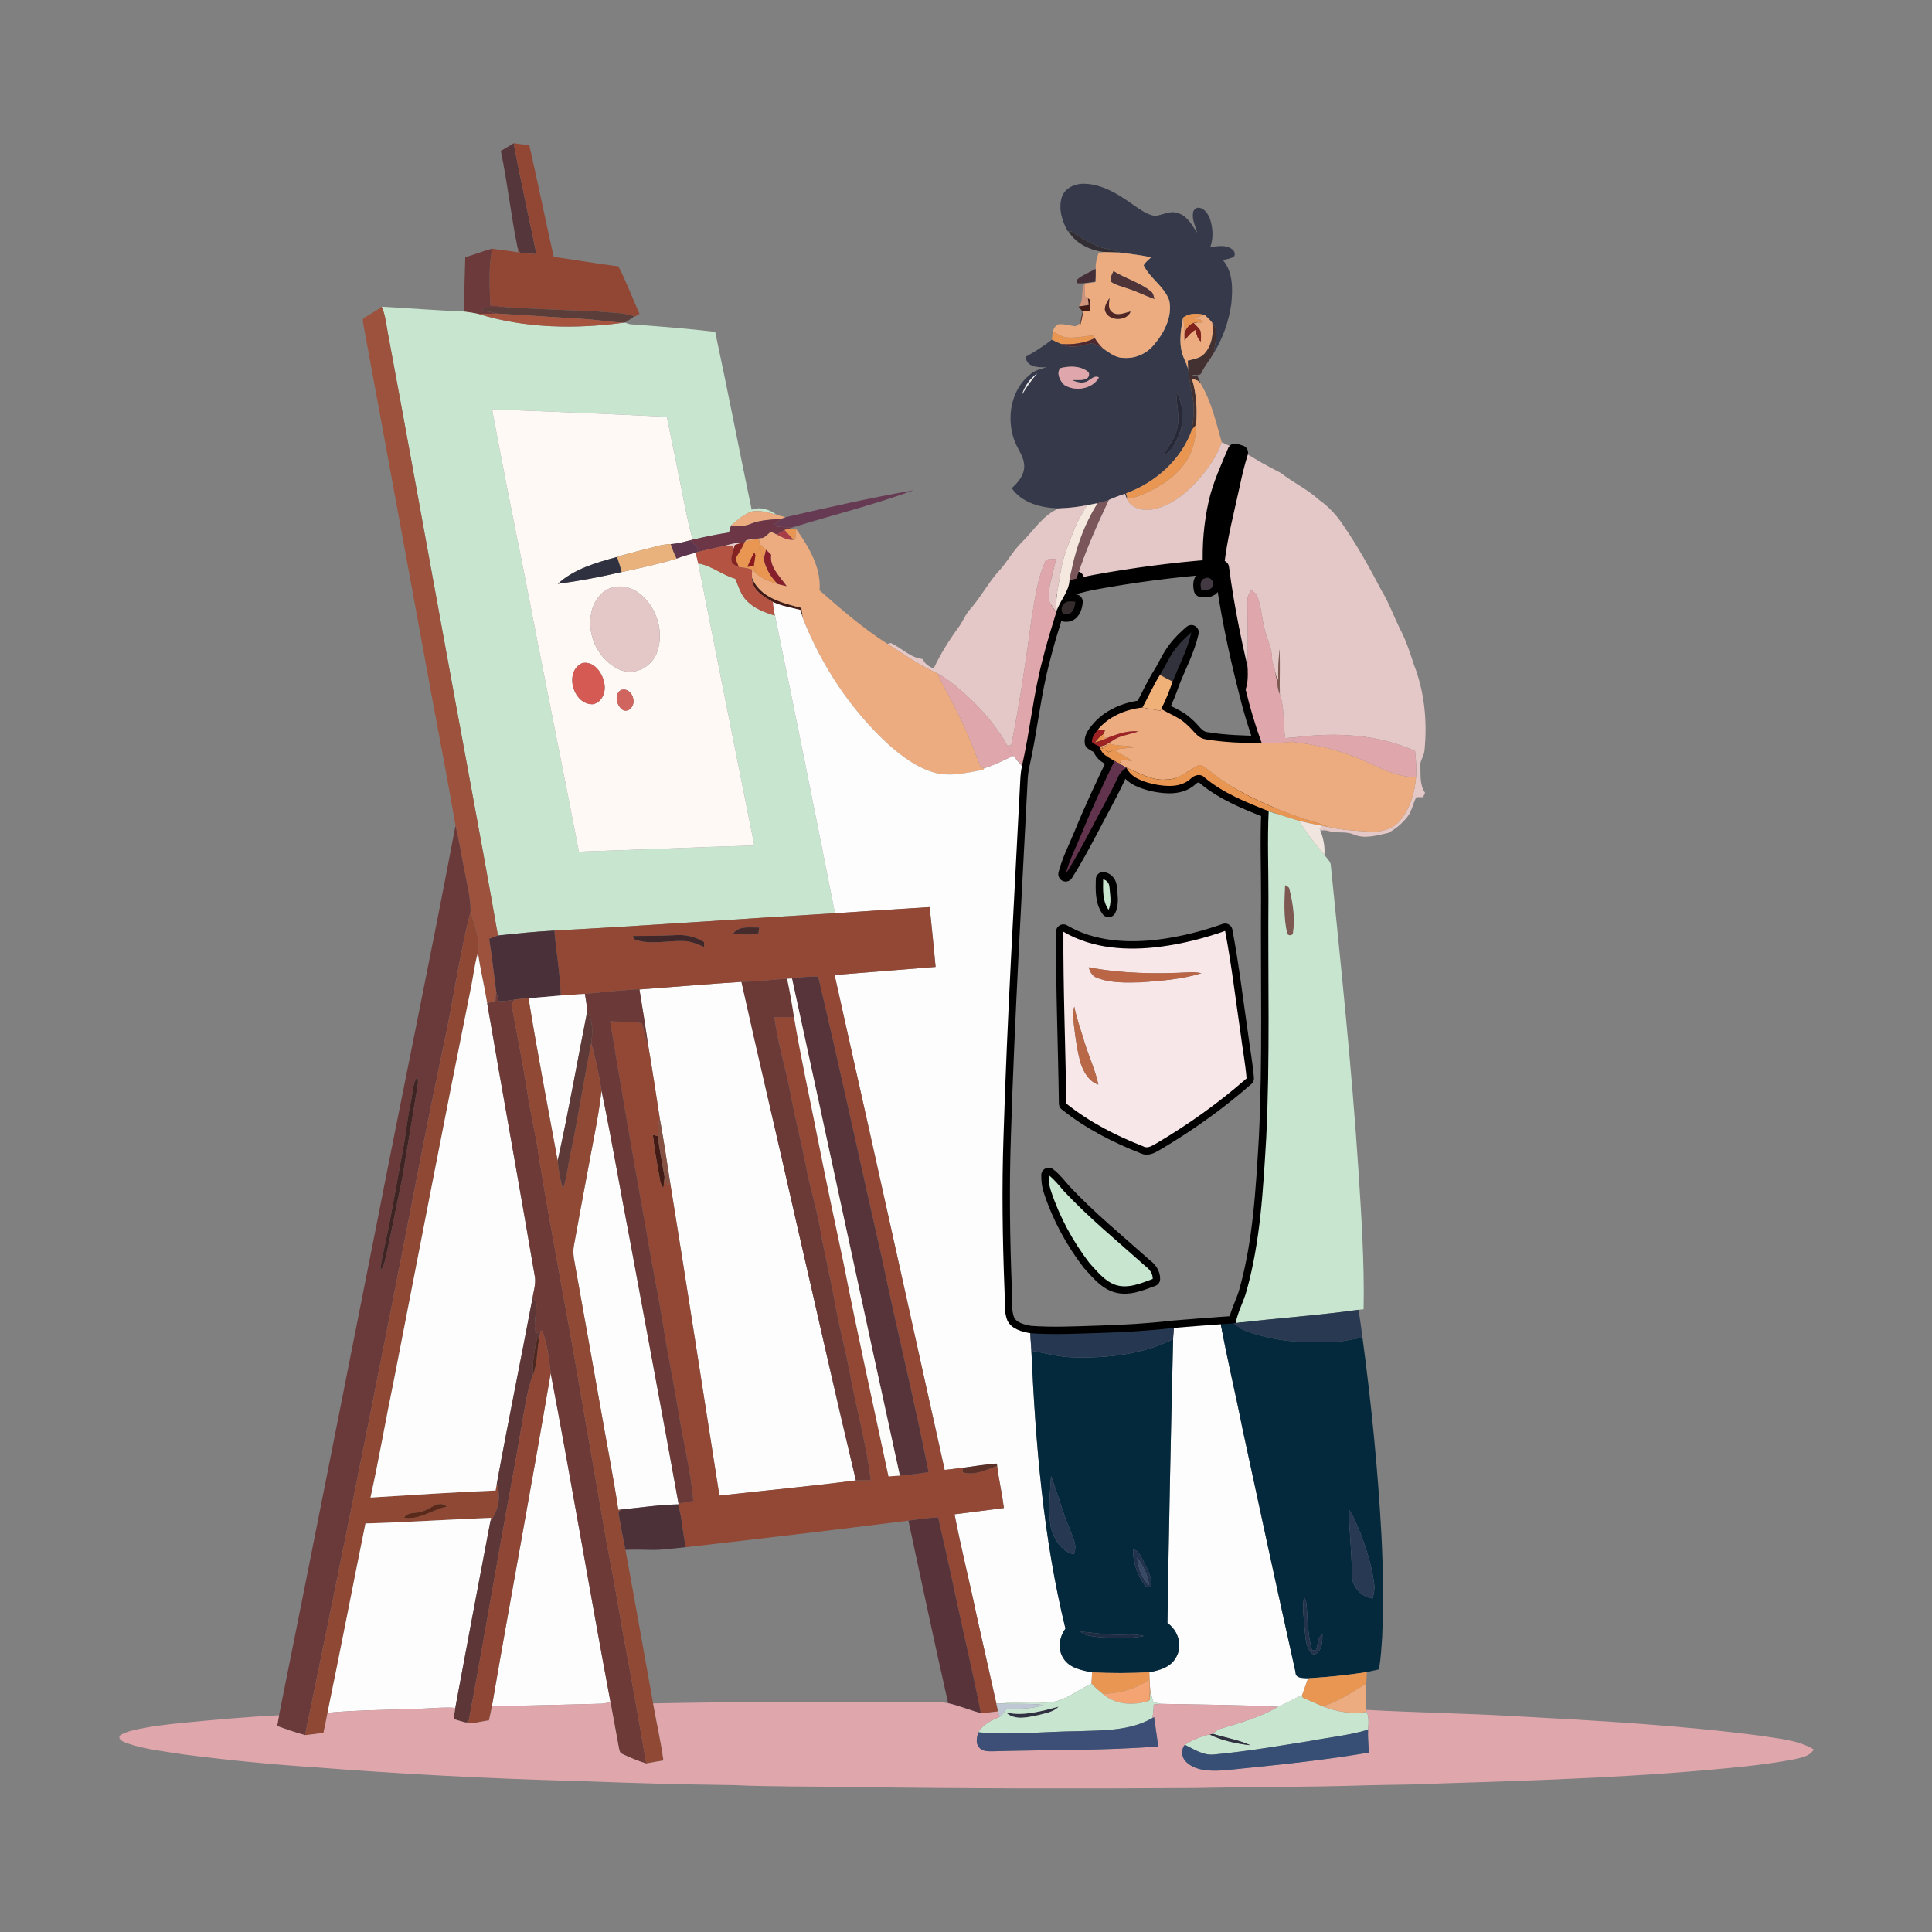 <?xml version="1.0" encoding="UTF-8"?> <svg xmlns="http://www.w3.org/2000/svg" id="Layer_1" viewBox="0 0 1000 1000"><rect x="0" y="0" width="1000" height="1000" fill="#808080" stroke="none"/><defs><style> .cls-1 { fill: #6b3a38; } .cls-2 { fill: #452b2c; } .cls-3 { fill: none; stroke: #000; stroke-linecap: round; stroke-linejoin: round; stroke-width: 7.64px; } .cls-4 { fill: #283951; } .cls-5 { fill: #5b291a; } .cls-6 { fill: #fdfdfe; } .cls-7 { fill: #6c3a3a; } .cls-8 { fill: #2f3140; } .cls-9 { fill: #b55342; } .cls-10 { fill: #9f2324; } .cls-11 { fill: #23334c; } .cls-12 { fill: #f4e8df; } .cls-13 { fill: #bec7d3; } .cls-14 { fill: #7e5951; } .cls-15 { fill: #852322; } .cls-16 { fill: #4e271f; } .cls-17 { fill: #8f4635; } .cls-18 { fill: #50292e; } .cls-19 { fill: #f0e6df; } .cls-20 { fill: #442f38; } .cls-21 { fill: #322e34; } .cls-22 { fill: #4e3339; } .cls-23 { fill: #6d3647; } .cls-24 { fill: #914734; } .cls-25 { fill: #fef9f5; } .cls-26 { fill: #6b3a37; } .cls-27 { fill: #fcfcfb; } .cls-28 { fill: #924834; } .cls-29 { fill: #8d191d; } .cls-30 { fill: #a73d47; } .cls-31 { fill: #3e2423; } .cls-32 { fill: #573439; } .cls-33 { fill: #e9b27c; } .cls-34 { fill: #5d354d; } .cls-35 { fill: #433030; } .cls-36 { fill: #c8e5d0; } .cls-37 { fill: #05293c; } .cls-38 { fill: #384f75; } .cls-39 { fill: #61334d; } .cls-40 { fill: #263851; } .cls-41 { fill: #8f4834; } .cls-42 { fill: #6d3a37; } .cls-43 { fill: #423942; } .cls-44 { fill: #353949; } .cls-45 { fill: #81221c; } .cls-46 { fill: #904935; } .cls-47 { fill: #421b16; } .cls-48 { fill: #d0937b; } .cls-49 { fill: #ea9653; } .cls-50 { fill: #ba6646; } .cls-51 { fill: #855143; } .cls-52 { fill: #1e2c44; } .cls-53 { fill: #273952; } .cls-54 { fill: #40282a; } .cls-55 { fill: #9c523c; } .cls-56 { fill: #352d2d; } .cls-57 { fill: #edac80; } .cls-58 { fill: #374965; } .cls-59 { fill: #4c3139; } .cls-60 { fill: #4f2624; } .cls-61 { fill: #5d3738; } .cls-62 { fill: #3d4f76; } .cls-63 { fill: #58343a; } .cls-64 { fill: #e4c8c7; } .cls-65 { fill: #32323c; } .cls-66 { fill: #55373b; } .cls-67 { fill: #6a393a; } .cls-68 { fill: #efb178; } .cls-69 { fill: #21324e; } .cls-70 { fill: #4a3039; } .cls-71 { fill: #d55a53; } .cls-72 { fill: #b86847; } .cls-73 { fill: #5b3029; } .cls-74 { fill: #861e2c; } .cls-75 { fill: #e8e7ea; } .cls-76 { fill: #272938; } .cls-77 { fill: #dfa6ac; } .cls-78 { fill: #f4a473; } .cls-79 { fill: #5d3a37; } .cls-80 { fill: #a7543f; } .cls-81 { fill: #d0645f; } .cls-82 { fill: #5b3d39; } .cls-83 { fill: #663a53; } .cls-84 { fill: #283954; } .cls-85 { fill: #f7e7e8; } .cls-86 { fill: #7a565a; } .cls-87 { fill: #fdfdfd; } </style></defs><path class="cls-66" d="M259.22,78.11c2.25-1.29,4.48-2.6,6.67-3.98,3.54,19.2,7.91,38.23,11.75,57.37-2.83-.1-5.66-.32-8.47-.63-.44-.87-.87-1.75-1.28-2.63-3.42-16.59-5.2-33.52-8.67-50.13Z"></path><path class="cls-24" d="M265.89,74.13c2.69.32,5.38.73,8.08,1.06,4.38,19.22,8.32,38.55,12.64,57.79,11.17,1.45,22.23,3.6,33.42,4.84,4.2,7.93,7.23,16.4,10.95,24.55-.74.48-1.48.95-2.21,1.43l-.4-.13c-6.34-2.08-13.12-1.75-19.68-2.54-15.21-.62-30.43-1.09-45.62-2.07-3.1-.28-6.19-.64-9.28-.92-.34-9.8-.95-19.75.93-29.44,4.48.82,9.06,1.04,13.53,1.93-.09-.59-.27-1.79-.36-2.39.41.88.84,1.76,1.28,2.63,2.81.31,5.64.53,8.47.63-3.84-19.14-8.21-38.17-11.75-57.37Z"></path><path class="cls-44" d="M549.57,102.12c1.59-5,7.21-7.29,12.11-6.99,8.99.35,16.93,5.27,24.07,10.31,3.74,2.54,7.5,5.54,12.05,6.35,3.97-.47,7.9-3.02,11.94-1.45,4.89,1.38,7.21,6.28,9.91,10.12-.87-3.33-2.65-6.58-2.18-10.12.06-1.33,1.08-2.35,2.26-2.82,3.21-.26,5.38,2.82,6.44,5.46,1.64,4.76,2,10.1.28,14.89,3.79-.4,8.21-1.41,11.43,1.26,1.19.8,1.82,2.97.5,3.93-1.7.85-3.61,1.12-5.44,1.53,5.36,6.23,5.16,15.15,4.37,22.85-1.31,8.85-4.28,17.59-9.03,25.19.4-5.07,3.21-11.19-.78-15.5-1.18-1.55-2.58-2.91-4.05-4.17-3.7-.86-7.93-.99-11.08,1.44-1.36,7.05-2.53,14.87.7,21.59.78,1.76,1.5,3.55,2,5.41.33,5.05,1.49,9.98,2.36,14.96.96,5.33.19,10.75-.49,16.08-5.48,15.43-18.86,27.39-34.11,32.89.19.68.56,2.05.75,2.74h-.36c-.23-.63-.7-1.87-.94-2.49-2.87.9-5.67,1.98-8.4,3.22-1.87.75-3.82,1.27-5.79,1.65-1.85.35-3.68.71-5.51,1.05-4.78.95-9.64,1.48-14.5,1.63-8.99-.21-19.01-2.64-24.41-10.46,3.3-2.92,6.51-6.71,6.46-11.37-.01-5.22-3.85-9.23-5.33-14.02-3.92-11.47-1.41-25.75,8.43-33.48,2.34-2.16,5.51-2.77,8.44-3.71-4.14.16-10.39.03-10.79-5.4,4.75-2.61,9.31-5.52,13.58-8.86,1.6.75,3.2,1.54,4.86,2.21,5.12,2.82,10.94.71,16.2-.47,1.84.94,3.68,1.86,5.49,2.85,3.25,2.14,6.52,4.94,10.65,4.8,5.86.48,11.66-2.06,15.43-6.54,5.41-6.23,9.8-14.58,8.14-23.05-2.5-7.37-9.99-11.46-13.29-18.34.98-1.61,2.48-2.8,3.85-4.07-5.38-1.25-10.87-1.73-16.32-2.51-2.86-1.32-5.98-1.74-9-2.47-5.71-1.83-10.78-5.12-15.75-8.38-.41-.02-1.25-.06-1.67-.08l-.35-.02c-2.96-5.26-4.97-11.66-3.13-17.64ZM548.89,190.54c-2.34,2.45-.2,6.71,1.95,8.68,5.62,3.62,14.6,2.24,17.98-3.86-2.11-1.15-3.75.63-5.45,1.63-2.48,1.77-5.85,1-8.41-.22,2.45-.28,5.16.39,7.42-.83,1.45-.67,1.89-3.01.34-3.83-3.91-2.83-9.34-2.7-13.83-1.57ZM528.95,204.29c2.33-3.87,4.9-7.57,7.88-10.98-3.79,2.65-6.5,6.59-7.88,10.98ZM608.83,203c.06,6.78,2.29,13.68.02,20.35-1.14,4.62-4.82,7.94-6.48,12.31,5.11-2.56,7.19-8.6,8.99-13.67.97-6.26,1.07-13.52-2.53-18.99Z"></path><path class="cls-21" d="M553.05,119.78c.42.02,1.26.06,1.67.08,4.97,3.26,10.04,6.55,15.75,8.38,3.02.73,6.14,1.15,9,2.47-2.52-.11-5.02-.17-7.53-.22-7.35-.78-14.96-4.17-18.89-10.71Z"></path><path class="cls-7" d="M240.82,133.15c4.68-1.35,9.18-3.23,13.9-4.45-1.88,9.69-1.27,19.64-.93,29.44,3.09.28,6.18.64,9.28.92-4.38.4-8.76.58-13.15.44.01.3.03.89.03,1.19,2.47.4,4.92.95,7.33,1.62-3.25.06-6.51.25-9.76.14-2.5-.54-5.03-.93-7.56-1.22.36-9.36.58-18.72.86-28.08Z"></path><path class="cls-57" d="M571.93,130.49c2.51.05,5.01.11,7.53.22,5.45.78,10.94,1.26,16.32,2.51-1.37,1.27-2.87,2.46-3.85,4.07,3.3,6.88,10.79,10.97,13.29,18.34,1.66,8.47-2.73,16.82-8.14,23.05-3.77,4.48-9.57,7.02-15.43,6.54-4.13.14-7.4-2.66-10.65-4.8-1.7-1.58-3.17-3.38-4.35-5.37-.23-.36-.69-1.08-.92-1.43-4.34.34-8.65,1.41-13.03,1.09-2.9-.15-5.35-1.83-7.78-3.21.58-1.71,1.7-3.74,3.77-3.72,2.68-.02,5.28.74,7.93,1.12.66-.42,1.98-1.25,2.64-1.67l-.07,1.04c.61-2.34,1.03-4.73,1.48-7.11,1.22-.1,2.44-.21,3.67-.32,0-1.89,0-3.78-.11-5.67-.28-.19-.85-.57-1.14-.76-.43-.28-1.29-.85-1.72-1.14.1-2.21.2-4.43.26-6.64,1.82-.02,3.65-.25,5.45-.63,0-.73,0-2.17.02-2.9.03-1.3.03-2.61.03-3.91-.21-2.91.68-5.7,1.51-8.45,1.09-.12,2.18-.2,3.29-.25ZM575.17,145.91c2.81,1.85,6.18,2.52,9.31,3.68,4.45,1.42,8.61,3.63,13.03,5.16-.39-1.56-.66-3.34-2.18-4.21-5.73-4.46-12.89-6.38-19-10.2-.67,1.72-2.14,3.69-1.16,5.57ZM571.88,160.33c1.13,5.97,11.32,6.33,13.3.93-3.1.63-6.7,2.58-9.57.31-2.38-1.67-1.49-4.9-1.36-7.33-1.04,1.91-2.49,3.8-2.37,6.09Z"></path><path class="cls-20" d="M559.68,143.11c2.4-1.47,4.97-2.6,7.45-3.92,0,1.3,0,2.61-.03,3.91-.05.67-.16,2.02-.21,2.69-3.15.35-6.31,1.21-9.49.77-.89-1.7,1.19-2.67,2.28-3.45Z"></path><path class="cls-22" d="M575.17,145.91c-.98-1.88.49-3.85,1.16-5.57,6.11,3.82,13.27,5.74,19,10.2,1.52.87,1.79,2.65,2.18,4.21-4.42-1.53-8.58-3.74-13.03-5.16-3.13-1.16-6.5-1.83-9.31-3.68Z"></path><path class="cls-48" d="M558.23,158.64c3.34-3.31.6-8.68,3.41-12.01-.06,2.21-.16,4.43-.26,6.64.43.29,1.29.86,1.72,1.14.12.86.36,2.57.48,3.43-1.78.34-3.56.61-5.35.8Z"></path><g><path class="cls-47" d="M563.09,154.41c.29.19.86.57,1.14.76.11,1.89.11,3.78.11,5.67-1.23.11-2.45.22-3.67.32-.45,2.38-.87,4.77-1.48,7.11l.07-1.04c.13-2,.71-3.93,1.13-5.88-.75-.89-1.47-1.79-2.17-2.71,1.79-.19,3.57-.46,5.35-.8-.12-.86-.36-2.57-.48-3.43Z"></path><path class="cls-47" d="M389.22,299.02c4.1,10.35,15.93,13.15,25.61,15.62.22,1.87.45,3.75.81,5.61-.49-1.51-.92-3.03-1.36-4.54-4.76-1.24-9.72-1.96-14.19-4.12-4.79-2.78-11-6.21-10.87-12.57Z"></path><path class="cls-47" d="M337.91,587.39c.85.21,1.7.43,2.55.66.92,7.08,2.33,14.08,3.52,21.12-.1,1.95-.34,3.88-.61,5.82-1.01-1.38-1.63-2.99-1.86-4.67-1.32-7.63-2.81-15.23-3.6-22.93Z"></path></g><path class="cls-60" d="M571.88,160.33c-.12-2.29,1.33-4.18,2.37-6.09-.13,2.43-1.02,5.66,1.36,7.33,2.87,2.27,6.47.32,9.57-.31-1.98,5.4-12.17,5.04-13.3-.93Z"></path><path class="cls-36" d="M197.56,158.74c14.13.8,28.25,1.91,42.4,2.49,2.53.29,5.06.68,7.56,1.22,24.46,7.6,50.6,7.95,75.81,4.5l.36-.03c2.07,1.3,4.59.94,6.92,1.21,13.21,1.06,26.42,2.04,39.57,3.66,6.54,30.61,12.48,61.35,18.87,92,4.43-1.7,9.29-.06,12.93,2.65-4.24-1.07-8.68-2.63-13.07-1.65-3.96,1.57-7.33,4.34-10.48,7.15-.41,1.21-.75,2.45-1.1,3.68-6.31.94-12.55,2.24-18.75,3.7-2.43-8.17-3.84-16.59-5.59-24.92-2.5-12.91-5.21-25.78-7.82-38.66-30.16-1.48-60.32-2.74-90.48-3.86,5.36,28.83,11.12,57.6,16.92,86.35,9.11,47.58,18.86,95.03,28.02,142.6,30.28-.93,60.55-2.35,90.84-3.17-9.7-48.68-19.42-97.36-29.06-146.05,6.94,1.14,12.45,6.08,19.19,7.93,1.69,4.04,2.9,8.53,6.16,11.66,3.91,3.89,9.2,5.87,14.38,7.43,10.59,51.3,20.9,102.66,31.03,154.06-48.42,2.88-96.79,6.44-145.23,8.97-9.76.53-19.49,1.51-29.21,2.55-9.45-53.94-19.7-107.73-29.45-161.61-9.19-50.08-18.19-100.19-27.53-150.23-.89-4.58-1.24-9.33-3.19-13.63Z"></path><path class="cls-55" d="M188.68,164.37c3.01-1.8,6.1-3.48,8.88-5.63,1.95,4.3,2.3,9.05,3.19,13.63,9.34,50.04,18.34,100.15,27.53,150.23,9.75,53.88,20,107.67,29.45,161.61-1.54.5-3.04,1.12-4.52,1.76,1.42,8.99,2.43,18.04,3.61,27.07-.09,1.68-.22,3.37-.34,5.06-1.44.41-2.88.81-4.31,1.23-1.4-8.75-3.55-17.37-4.78-26.15,1.48-7.3-2.02-14.44-3.82-21.38.02-7.52-2.02-14.8-3.33-22.14-1.52-7.44-2.64-14.95-4.47-22.32-3.7-21.71-7.89-43.34-11.91-64.99-11.94-64.69-23.72-129.4-35.73-194.08-.03-1.27-.97-3.17.55-3.9Z"></path><path class="cls-82" d="M249.91,159.5c4.39.14,8.77-.04,13.15-.44,15.19.98,30.41,1.45,45.62,2.07,6.56.79,13.34.46,19.68,2.54-1.54,1.11-3.09,2.22-4.68,3.25l-.36.03c-6.26,0-12.43-1.19-18.66-1.68-15.79-.97-31.59-2.02-47.39-2.96-2.41-.67-4.86-1.22-7.33-1.62,0-.3-.02-.89-.03-1.19Z"></path><path class="cls-80" d="M247.52,162.45c3.25.11,6.51-.08,9.76-.14,15.8.94,31.6,1.99,47.39,2.96,6.23.49,12.4,1.67,18.66,1.68-25.21,3.45-51.35,3.1-75.81-4.5Z"></path><path class="cls-49" d="M612.36,164.4c3.15-2.43,7.38-2.3,11.08-1.44-1.91.69-3.82,1.36-5.74,2.02,1.29.15,2.59.31,3.89.46.28.39.85,1.16,1.13,1.55-.7,0-2.1-.02-2.8-.03-3.36-.41-5.84,2.57-6.82,5.45-.03-2.69-.37-5.36-.74-8.01Z"></path><path class="cls-57" d="M623.44,162.96c1.47,1.26,2.87,2.62,4.05,4.17.7,5.53-.16,11.69-4.05,15.94-2.15,2.51-5.67,2.78-8.64,3.67.07,1.55.14,3.11.26,4.66-.5-1.86-1.22-3.65-2-5.41-3.23-6.72-2.06-14.54-.7-21.59.37,2.65.71,5.32.74,8.01,0,.95.01,2.86.01,3.82,1.63-2.05,3.26-4.16,5.59-5.47.66,2.13,1,4.56,2.89,6.04,0-1.83.18-3.7-.23-5.49-.79-1.64-2.32-2.76-3.5-4.09l2.06-.26c.7.01,2.1.02,2.8.03-.28-.39-.85-1.16-1.13-1.55-1.3-.15-2.6-.31-3.89-.46,1.92-.66,3.83-1.33,5.74-2.02Z"></path><path class="cls-45" d="M613.1,172.41c.98-2.88,3.46-5.86,6.82-5.45l-2.06.26c1.18,1.33,2.71,2.45,3.5,4.09.41,1.79.23,3.66.23,5.49-1.89-1.48-2.23-3.91-2.89-6.04-2.33,1.31-3.96,3.42-5.59,5.47,0-.96-.01-2.87-.01-3.82Z"></path><path class="cls-35" d="M627.5,167.13c3.99,4.31,1.18,10.43.78,15.5-1.91,3.45-4.58,6.45-6.26,10.05-.85,2.25-3.52,1.21-5.3,1.39,1.08.27,2.14.54,3.23.82.55,1.4,1.15,2.79,1.81,4.16-.92-1.87-2.7-2.71-4.74-2.75,2.3,7.64,2.72,15.64,2.11,23.56-.76.84-1.49,1.7-2.19,2.58.68-5.33,1.45-10.75.49-16.08-.87-4.98-2.03-9.91-2.36-14.96-.12-1.55-.19-3.11-.26-4.66,2.97-.89,6.49-1.16,8.64-3.67,3.89-4.25,4.75-10.41,4.05-15.94Z"></path><path class="cls-49" d="M544.92,171.5c2.43,1.38,4.88,3.06,7.78,3.21,4.38.32,8.69-.75,13.03-1.09.23.35.69,1.07.92,1.43-5.39,2.63-11.39,3.47-17.34,2.99-1.66-.67-3.26-1.46-4.86-2.21.18-1.44.34-2.88.47-4.33Z"></path><path class="cls-18" d="M549.32,178.04c5.95.48,11.95-.36,17.34-2.99,1.18,1.99,2.65,3.79,4.35,5.37-1.81-.99-3.65-1.91-5.49-2.85-5.26,1.18-11.08,3.29-16.2.47Z"></path><path class="cls-77" d="M548.89,190.54c4.49-1.13,9.92-1.26,13.83,1.57,1.55.82,1.11,3.16-.34,3.83-2.26,1.22-4.97.55-7.42.83,2.56,1.22,5.93,1.99,8.41.22,1.7-1,3.34-2.78,5.45-1.63-3.38,6.1-12.36,7.48-17.98,3.86-2.15-1.97-4.29-6.23-1.95-8.68Z"></path><g><path class="cls-75" d="M528.95,204.29c1.38-4.39,4.09-8.33,7.88-10.98-2.98,3.41-5.55,7.11-7.88,10.98Z"></path><path class="cls-36" d="M661.44,883.43c4.3-1.78,8.28-4.2,12.55-6.04.07.31.2.93.27,1.24,3.43,1.59,6.93,3.08,10.42,4.55,7.19,2.84,15.1,4.18,22.79,2.88,1.15,2.95.94,6.12.63,9.21-9.63,2.94-19.71,3.9-29.58,5.78-16.55,2.63-33.09,5.48-49.78,7.04-5.69.74-10.62-2.57-15.46-5,3.93-2.49,8.25-4.37,12.81-5.33,6.53,3.28,13.94,4.75,21.16,5.59-6.2-2.85-13.02-3.89-19.49-5.96,1.11-.91,2.15-2.01,3.55-2.48,10.26-3.13,20.83-5.95,30.13-11.48Z"></path></g><path class="cls-57" d="M617.01,196.3c2.04.04,3.82.88,4.74,2.75,5.38,9.19,7.72,19.68,10.59,29.83-2.51,7.62-7.45,14.29-12.73,20.25-6.65,7.11-14.94,13.76-24.95,14.8-4.37.29-9.74-1.46-11.45-5.87h.36c3.7-.16,7.1-1.89,10.46-3.32,8.19-3.9,16.16-9.33,20.77-17.37,3.19-5.24,4.19-11.46,4.32-17.51.61-7.92.19-15.92-2.11-23.56Z"></path><path class="cls-76" d="M608.83,203c3.6,5.47,3.5,12.73,2.53,18.99-1.8,5.07-3.88,11.11-8.99,13.67,1.66-4.37,5.34-7.69,6.48-12.31,2.27-6.67.04-13.57-.02-20.35Z"></path><path class="cls-25" d="M254.68,211.88c30.16,1.12,60.32,2.38,90.48,3.86,2.61,12.88,5.32,25.75,7.82,38.66,1.75,8.33,3.16,16.75,5.59,24.92l-1.31.33c-3.33.87-6.69,1.78-10.15,1.97-2.46.13-4.91.44-7.28,1.13-6.81,1.91-13.75,3.34-20.48,5.54-10.83,2.96-22.15,6.15-30.65,13.91,11.12-1.5,22.15-3.59,33.08-6.12,9.51-2.07,19.08-4.06,28.38-6.94,3.23-1.28,6.58-2.17,9.92-3.11.43,1.86.91,3.71,1.32,5.58,9.64,48.69,19.36,97.37,29.06,146.05-30.29.82-60.56,2.24-90.84,3.17-9.16-47.57-18.91-95.02-28.02-142.6-5.8-28.75-11.56-57.52-16.92-86.35ZM318.99,303.72c-7.28.67-12.14,7.62-13.1,14.4-2.05,11.66,4.6,24.55,15.77,28.87,7.66,2.74,16.38-2.45,18.63-10.03,3.28-9.9-.13-21.46-7.74-28.45-3.6-3.36-8.58-5.58-13.56-4.79ZM301.31,343.23c-9.51,4.38-4.69,21.6,5.52,21.28,5.03-.92,7.07-6.82,5.84-11.32-.97-5.18-5.47-11.25-11.36-9.96ZM320.9,357.46c-3.19,2.63-1.54,8.26,1.74,10.19,3.63,1.2,6.18-3.29,5.01-6.36-.48-2.94-3.91-5.61-6.75-3.83Z"></path><path class="cls-49" d="M616.93,222.44c.7-.88,1.43-1.74,2.19-2.58-.13,6.05-1.13,12.27-4.32,17.51-4.61,8.04-12.58,13.47-20.77,17.37-3.36,1.43-6.76,3.16-10.46,3.33-.19-.69-.56-2.06-.75-2.74,15.25-5.5,28.63-17.46,34.11-32.89Z"></path><path class="cls-64" d="M632.34,228.88c5.51,2.77,11.37,4.82,16.57,8.2,4.58,2.84,9.39,5.25,14.13,7.79,6.23,4.9,13.55,8.24,19.43,13.63,5.28,3.7,9.7,8.47,13.15,13.9,7.2,10.45,13.33,21.58,19.22,32.8,3.9,6.43,6.48,13.52,9.76,20.26,3.17,5.93,5.21,12.36,7.31,18.73,5.48,14.09,6.92,29.49,5.39,44.48-.29,2.37-1.74,4.39-2.16,6.72.35,5.08-.58,10.48,2.47,14.97-.35.76-.7,1.51-1.04,2.28-1.18-.04-2.35-.09-3.51.02-1.75,3.34-2.28,7.3-4.72,10.29-2.64,3.35-6.03,6.17-9.79,8.17-5.85,1.28-12.29,3.31-18.07.74-4.05-1.73-8.55-.37-12.66-1.69-1.44-.5-2.95-.5-4.42-.25-.09-.31-.28-.94-.37-1.25.44-.28,1.33-.85,1.77-1.13.63.1,1.89.28,2.51.38,6.99,1.8,14.24,2.02,21.4,2.53,5.68.36,11.89-.96,15.72-5.5,5.43-6.25,7.85-14.64,8.53-22.76.3-4.49-.06-8.99-.53-13.45-19.19-8.76-40.99-9.78-61.65-7.15-1.86.2-3.71.32-5.55.43-1.19-7.55-.25-15.49-2.8-22.77-.2-7.76.26-15.53-.22-23.29-.33,5.37-.85,10.75-.54,16.13-.43-.76-.83-1.54-1.2-2.32l-.44-2.17c-.47-2.51-1.74-4.82-1.66-7.43-.11-4.58-2.31-8.69-3.43-13.05-1.71-5.9-1.91-12.17-3.98-17.97-.45-1.75-2.09-2.69-3.34-3.8-1.13,1.79-2.1,3.74-1.97,5.93-.07,10.01.39,20.02.13,30.04-.21,5.19.73,10.56-1.05,15.58-5.3-20.76-9.64-41.81-12.41-63.06-.64-.17-1.93-.5-2.58-.67,1.46-14.48,5.25-28.6,8.32-42.8,1.11-5.42,2.46-10.8,4.1-16.08-.99-.3-1.96-.59-2.93-.89-3.69,8.77-7.73,17.48-9.89,26.78-2.43,10.91-3.41,22.13-2.9,33.3-20.04,1.6-39.99,4.23-59.76,7.85-3.68.66-7.31,1.58-10.91,2.56.46-1.48.92-2.95,1.4-4.41,4.46-13.99,10.45-27.42,16.7-40.68,2.73-1.24,5.53-2.32,8.4-3.22.24.62.71,1.86.94,2.48,1.71,4.41,7.08,6.16,11.45,5.87,10.01-1.04,18.3-7.69,24.95-14.8,5.28-5.96,10.22-12.63,12.73-20.25Z"></path><path class="cls-3" d="M639.24,233.4c.97.3,1.94.59,2.93.89-1.64,5.28-2.99,10.66-4.1,16.08-3.07,14.2-6.86,28.32-8.32,42.8.65.17,1.94.5,2.58.67,2.77,21.25,7.11,42.3,12.41,63.06,2.27,9.42,5.02,18.74,8.38,27.84-9.69-.18-19.43-.43-28.99-2.06-4.55-.6-6.69-5.16-9.99-7.76-3.72-3.66-8.79-5.25-13.1-8.01,2.39-4.54,4.23-9.33,5.92-14.16,3.38-8.4,7.67-16.54,9.69-25.42-3.01,2.59-5.9,5.34-8.28,8.53-3.21,4.14-5.21,9.03-7.99,13.45-3.41,5.42-5.99,11.3-9.06,16.91-8.8.98-17.7,4.68-23.33,11.75-1.41,1.8-3.08,3.89-2.73,6.34,1.11.79,2.31,1.44,3.6,1.94.21.42.42.85.65,1.28.73,1.88,2.15,3.31,3.9,4.28,1.11.72,2.29,1.36,3.45,2.03-6.06,12.63-12.02,25.32-17.31,38.3-2.76,6.73-6.15,13.25-7.96,20.33,4.63-7.28,8.69-14.9,12.75-22.51,4.77-9.24,9.93-18.29,14.35-27.71.84-2.11,2.5-3.66,4.36-4.89,2.49,5.29,8.57,7.18,13.84,8.45,6.47,1.38,14.4,2.04,19.58-2.92,2.01-1.82,4.97-2.61,7.04-.43,9.67,8.13,21.56,12.77,33.15,17.43-.7,14.78-.09,29.59-.12,44.39-.32,41.68.89,83.4-1.16,125.05-1.59,26.36-2.98,53.03-10.1,78.62-1.52,5.75-4.61,10.98-5.7,16.87-.39.05-1.17.13-1.56.18-2.04.18-4.08.29-6.11.43-8.14.53-16.26,1.27-24.38,1.89-12.98,1.5-26.03,2.28-39.08,2.64-11.7.36-23.44.98-35.13.11-4.42-.75-9.62-2.1-11.84-6.42-2.16-5.17-1.23-10.93-1.57-16.38-1.03-26.32-1.4-52.67-.5-79,1.88-61.38,5.55-122.69,8.65-184.02.11-2.61.35-5.22.91-7.77,4.18-18.31,5.86-37.1,10.72-55.26,2.03-8.19,4.54-16.24,7.02-24.3l.25-.87c1.87-5.44,6.32-9.83,6.62-15.79,1.19-.26,2.39-.52,3.6-.78-.48,1.46-.94,2.93-1.4,4.41,3.6-.98,7.23-1.9,10.91-2.56,19.77-3.62,39.72-6.25,59.76-7.85-.51-11.17.47-22.39,2.9-33.3,2.16-9.3,6.2-18.01,9.89-26.78ZM621.74,305.18c1.98.05,5.11.64,5.89-1.84,1.16-2.41-1.44-5.23-3.92-4.01-2.74.56-2.43,3.77-1.97,5.85ZM550.34,312.95c-1.4,1.52-1.29,5.19,1.37,5.08,3.56.11,4.66-3.71,4.91-6.57-2.14-.29-4.91-.56-6.28,1.49ZM571,455.15c-.09,5.29-.44,11.22,2.8,15.75,1.7-3.63.72-7.77.47-11.59-.07-2-1.29-3.72-3.27-4.16ZM550.41,482.27c-.15,29.65,1.1,59.28,1.49,88.93,11.91,9.56,25.68,16.6,39.85,22.16,2.56,1.41,5-.68,7.2-1.8,16.38-9.7,31.96-20.81,46.27-33.37-.6-7.64-2.08-15.18-3.02-22.77-2.61-17.87-4.73-35.85-8.08-53.58-10.78,3.82-21.93,6.64-33.27,8.14-17.03,2.25-35.33,1.21-50.44-7.71ZM542.78,608.24c-.02,2.7.24,5.43,1.14,8,4.45,13.6,11.38,26.34,20.1,37.67,3.88,4.1,7.51,8.99,12.99,11.02,6.59,2.4,13.48-.67,19.65-2.95.04-2.89-1.72-5.14-3.95-6.76-14.22-12.73-29.06-24.82-42.11-38.78-2.47-2.86-4.81-5.88-7.82-8.2Z"></path><path class="cls-83" d="M406.61,267.7c21.98-5.09,44.03-10.06,66.26-13.95-20.48,7.54-41.71,12.76-62.53,19.2-3.42.04-6.83-.21-10.2-.71,1.41-1.22,2.78-2.49,4.14-3.77.77-.27,1.55-.53,2.33-.77Z"></path><path class="cls-86" d="M568.09,260.45c1.97-.38,3.92-.9,5.79-1.65-6.25,13.26-12.24,26.69-16.7,40.68-1.21.26-2.41.52-3.6.78,2.42-13.95,6.86-27.81,14.51-39.81Z"></path><path class="cls-12" d="M562.58,261.5c1.83-.34,3.66-.7,5.51-1.05-7.65,12-12.09,25.86-14.51,39.81-.3,5.96-4.75,10.35-6.62,15.79-.97-6.65,1.11-13.14,1.97-19.68,1.1-7.93,4.33-15.31,7.22-22.71,1.68-4.28,4.12-8.19,6.43-12.16Z"></path><path class="cls-64" d="M548.08,263.13c4.86-.15,9.72-.68,14.5-1.63-2.31,3.97-4.75,7.88-6.43,12.16-2.89,7.4-6.12,14.78-7.22,22.71-.86,6.54-2.94,13.03-1.97,19.68l-.25.87c-1.81-2.58-4.25-5.21-3.93-8.61.3-6.51,2.62-12.7,3.82-19.07-2.05.3-5.05-.6-5.87,1.98-3.8,8.92-5.03,18.7-6.68,28.19-3.01,22.2-6.18,44.39-10.66,66.36-.49.05-1.47.16-1.96.21-6.68-11.94-16.13-22.14-26.66-30.79-2.97-2.36-5.98-4.74-9.36-6.5-9.19-4.2-17.58-9.96-26.06-15.42.44-.11,1.32-.34,1.76-.45,5.62,2.58,10.21,7.74,16.64,8.33.79,2.57,3.22,3.85,5.5,4.92,3.53-7.57,7.97-14.64,12.88-21.39,2.09-2.66,3.23-5.93,5.35-8.56,5.47-6.03,9.33-13.29,14.57-19.5,4.66-4.79,7.8-10.83,12.48-15.61,6.36-6.12,11.08-14.35,19.55-17.88Z"></path><path class="cls-57" d="M378.43,271.94c3.15-2.81,6.52-5.58,10.48-7.15,4.39-.98,8.83.58,13.07,1.65,1.53.45,3.07.88,4.63,1.26-.78.24-1.56.5-2.33.77-5.26.56-10.68.62-15.65,2.66-3.24,1.39-6.78,1.27-10.2.81Z"></path><path class="cls-23" d="M388.62,271.13c4.97-2.04,10.39-2.1,15.65-2.66-1.36,1.28-2.73,2.55-4.14,3.77,3.37.5,6.78.75,10.2.71-.77.25-2.31.75-3.07,1l-1.14.37c-1.39.73-2.72,1.56-4.05,2.38-1.03-.52-2.08-1-3.12-1.47-1.35,1.13-2.54,2.55-4.19,3.24-2.82.46-5.69.44-8.46,1.13l-.68.79-.32.4-1.05.07c-3.3-.06-6.46.9-9.61,1.75-4.53.97-9.08,1.9-13.55,3.14.01-.54.04-1.63.05-2.17-1.29-1.31-2.59-2.62-3.88-3.93l1.31-.33c6.2-1.46,12.44-2.76,18.75-3.7.35-1.23.69-2.47,1.1-3.68,3.42.46,6.96.58,10.2-.81Z"></path><path class="cls-30" d="M402.07,276.7c1.33-.82,2.66-1.65,4.05-2.38,1.56,1.72,3.14,3.42,4.7,5.14-3.21.23-6.05-1.26-8.75-2.76Z"></path><path class="cls-49" d="M406.12,274.32l1.14-.37c1.6-.14,3.21-.19,4.84-.14-.13,1.75-.24,3.51-.44,5.27l-.84.38c-1.56-1.72-3.14-3.42-4.7-5.14Z"></path><path class="cls-57" d="M412.11,273.81c6.52,9.36,13.01,19.86,12.1,31.78,11.23,9.81,22.52,19.66,35.14,27.68,8.48,5.46,16.87,11.22,26.06,15.42,2.28,5.75,5.63,10.96,8.34,16.5,5.41,10.16,9.74,20.84,13.75,31.63.48.2,1.45.61,1.94.82-.16.21-.46.62-.61.83-8.24,1.45-16.72,3.69-25.05,1.48-9.2-2.6-17.02-8.47-24.05-14.74-19.44-17.85-34.35-40.5-44.09-64.96-.36-1.86-.59-3.74-.81-5.61-9.68-2.47-21.51-5.27-25.61-15.62-.05-1.4.01-2.8.05-4.19.59.54,1.77,1.62,2.35,2.16,3.12,2.73,7.11,4.14,11.02,5.31,1.49.39,2.99.74,4.51,1.1-3.36-4.97-8.94-9.71-8.03-16.3-.87-.86-1.74-1.71-2.62-2.54-1.06-1-2.14-1.97-3.22-2.94l-.48-2.68c-2.41.39-4.82.81-7.17,1.45l.68-.79c2.77-.69,5.64-.67,8.46-1.13,1.65-.69,2.84-2.11,4.19-3.24,1.04.47,2.09.95,3.12,1.47,2.7,1.5,5.54,2.99,8.75,2.76l.84-.38c.2-1.76.31-3.52.44-5.27Z"></path><path class="cls-34" d="M347.11,281.62c3.46-.19,6.82-1.1,10.15-1.97,1.29,1.31,2.59,2.62,3.88,3.93-.01.54-.04,1.63-.05,2.17-.25.07-.76.21-1.01.28-3.34.94-6.69,1.83-9.92,3.11-1.22-2.42-2.22-4.95-3.05-7.52Z"></path><path class="cls-49" d="M385.62,280.39c2.35-.64,4.76-1.06,7.17-1.45l.48,2.68c1.08.97,2.16,1.94,3.22,2.94-.4,1.63-.81,3.27-1.14,4.93-.65-2.13-1.4-4.22-2.19-6.3-.74,1.41-1.49,2.81-2.16,4.25l-.56-1.48c-1.42,2.36-2.55,4.88-3.56,7.44.82-.13,2.47-.37,3.29-.49.49,1.36.95,2.71,1.44,4.08-.58-.54-1.76-1.62-2.35-2.16-2.2-.78-4.53-1.06-6.83-1.34-.55-1.63-1.78-3.28-1.33-5.06,1.41-2.54,3.14-4.91,4.2-7.64l.32-.4Z"></path><g><path class="cls-64" d="M374.65,282.61c3.15-.85,6.31-1.81,9.61-1.75-1.29.4-2.56.8-3.84,1.21-.19.55-.58,1.65-.77,2.2-.05-.47-.16-1.4-.21-1.86-1.61.02-3.2.06-4.79.2Z"></path><path class="cls-64" d="M318.99,303.72c4.98-.79,9.96,1.43,13.56,4.79,7.61,6.99,11.02,18.55,7.74,28.45-2.25,7.58-10.97,12.77-18.63,10.03-11.17-4.32-17.82-17.21-15.77-28.87.96-6.78,5.82-13.73,13.1-14.4Z"></path></g><path class="cls-33" d="M339.84,282.75c2.37-.69,4.82-1,7.28-1.13.83,2.57,1.83,5.1,3.05,7.52-9.3,2.88-18.87,4.87-28.38,6.94-.73-2.63-1.54-5.22-2.43-7.79,6.73-2.2,13.67-3.63,20.48-5.54Z"></path><path class="cls-15" d="M380.41,282.07c1.28-.41,2.55-.81,3.84-1.21l1.05-.07c-1.06,2.73-2.79,5.1-4.2,7.64-.45,1.78.78,3.43,1.33,5.06-1.33-.58-2.84-1.06-3.62-2.36-.9-2.29.31-4.64.83-6.86.19-.55.58-1.65.77-2.2Z"></path><path class="cls-9" d="M361.09,285.75c4.47-1.24,9.02-2.17,13.55-3.14,1.59-.14,3.18-.18,4.79-.2.05.46.16,1.39.21,1.86-.52,2.22-1.73,4.57-.83,6.86.78,1.3,2.29,1.78,3.62,2.36,2.3.28,4.63.56,6.83,1.34-.04,1.39-.1,2.79-.05,4.19-.13,6.36,6.08,9.79,10.87,12.57.16,2.37.53,4.72,1.05,7.04-5.18-1.56-10.47-3.54-14.38-7.43-3.26-3.13-4.47-7.62-6.16-11.66-6.74-1.85-12.25-6.79-19.19-7.93-.41-1.87-.89-3.72-1.32-5.58.25-.07.76-.21,1.01-.28Z"></path><path class="cls-49" d="M393.16,283.19c.79,2.08,1.54,4.17,2.19,6.3,1.07,4.92,3.68,9.32,7.28,12.81-3.91-1.17-7.9-2.58-11.02-5.31-.49-1.37-.95-2.72-1.44-4.08.27-1.83.54-3.65.83-5.47.67-1.44,1.42-2.84,2.16-4.25Z"></path><path class="cls-74" d="M395.36,289.49c.33-1.66.74-3.3,1.14-4.93.88.83,1.75,1.68,2.62,2.54-.91,6.59,4.67,11.33,8.03,16.3-1.52-.36-3.02-.71-4.51-1.1-3.6-3.49-6.21-7.89-7.28-12.81Z"></path><path class="cls-29" d="M386.89,293.4c1.01-2.56,2.14-5.08,3.56-7.44l.56,1.48c-.29,1.82-.56,3.64-.83,5.47-.82.12-2.47.36-3.29.49Z"></path><g><path class="cls-8" d="M288.7,302.2c8.5-7.76,19.82-10.95,30.65-13.91.89,2.57,1.7,5.16,2.43,7.79-10.93,2.53-21.96,4.62-33.08,6.12Z"></path><path class="cls-8" d="M520.72,886.39c9.2,1.98,18.36-.68,27.21-3.02-2.74,2.91-6.92,3.37-10.57,4.39-5.47,1.1-12.04,2.91-16.64-1.37Z"></path><path class="cls-8" d="M626.09,897.76c.42-.09,1.25-.28,1.67-.37,6.47,2.07,13.29,3.11,19.49,5.96-7.22-.84-14.63-2.31-21.16-5.59Z"></path></g><path class="cls-77" d="M540.73,291.22c.82-2.58,3.82-1.68,5.87-1.98-1.2,6.37-3.52,12.56-3.82,19.07-.32,3.4,2.12,6.03,3.93,8.61-2.48,8.06-4.99,16.11-7.02,24.3-4.86,18.16-6.54,36.95-10.72,55.26-1.49-1.78-3.05-3.5-4.54-5.28-1.1-1.69-2.02-3.47-3-5.22.49-.05,1.47-.16,1.96-.21,4.48-21.97,7.65-44.16,10.66-66.36,1.65-9.49,2.88-19.27,6.68-28.19Z"></path><path class="cls-43" d="M621.74,305.18c-.46-2.08-.77-5.29,1.97-5.85,2.48-1.22,5.08,1.6,3.92,4.01-.78,2.48-3.91,1.89-5.89,1.84Z"></path><path class="cls-77" d="M645.66,311.28c-.13-2.19.84-4.14,1.97-5.93,1.25,1.11,2.89,2.05,3.34,3.8,2.07,5.8,2.27,12.07,3.98,17.97,1.12,4.36,3.32,8.47,3.43,13.05-.08,2.61,1.19,4.92,1.66,7.43.1,1.56.42,3.09.96,4.57.2,2.4.39,4.86,1.44,7.08,2.55,7.28,1.61,15.22,2.8,22.77,1.84-.11,3.69-.23,5.55-.43-.5.6-1.48,1.8-1.97,2.4-5.23.35-10.46,1.01-15.7.75-3.36-9.1-6.11-18.42-8.38-27.84,1.78-5.02.84-10.39,1.05-15.58.26-10.02-.2-20.03-.13-30.04Z"></path><path class="cls-56" d="M550.34,312.95c1.37-2.05,4.14-1.78,6.28-1.49-.25,2.86-1.35,6.68-4.91,6.57-2.66.11-2.77-3.56-1.37-5.08Z"></path><g><path class="cls-6" d="M401.14,318.63c-.52-2.32-.89-4.67-1.05-7.04,4.47,2.16,9.43,2.88,14.19,4.12.44,1.51.87,3.03,1.36,4.54,9.74,24.46,24.65,47.11,44.09,64.96,7.03,6.27,14.85,12.14,24.05,14.74,8.33,2.21,16.81-.03,25.05-1.48.15-.21.45-.62.61-.83,5.2-1.63,10.06-4.13,14.99-6.44,1.49,1.78,3.05,3.5,4.54,5.28-.56,2.55-.8,5.16-.91,7.77-3.1,61.33-6.77,122.64-8.65,184.02-.9,26.33-.53,52.68.5,79,.34,5.45-.59,11.21,1.57,16.38,2.22,4.32,7.42,5.67,11.84,6.42.11,3.02.29,6.05.51,9.08,2.19,48.26,6.13,96.77,17.64,143.83-3.28,4.41-4.16,10.78-.98,15.49,3.17,4.97,9.45,6.11,14.8,7.15-.1,1.96-.2,3.91-.33,5.88-6.31,2.81-11.8,7.46-18.59,9.16-9.57,1.73-19.31.1-28.94,1.09-.43,0-1.29,0-1.72.02-3.41-15.2-6.77-30.41-10.21-45.6-3.61-17.5-8.08-34.82-11.42-52.38,8.52-1.03,17.03-2.19,25.55-3.25-.96-7.29-2.57-14.47-3.52-21.76l-.12-1.23c-5.9.32-11.71,1.43-17.56,2.16-3.17.36-6.32.76-9.47,1.12-18.93-85.42-37.85-170.83-56.97-256.2,17.42-1.42,34.85-2.79,52.28-4.16-.92-10.33-2.04-20.64-3.07-30.95-16.34,1.02-32.69,2.02-49.03,3.17-10.13-51.4-20.44-102.76-31.03-154.06Z"></path><path class="cls-6" d="M335.02,511.85c16.25-1.22,32.49-2.6,48.76-3.65,9.23,41.37,18.98,82.62,28.3,123.98,10.3,44.69,20.27,89.46,30.93,134.07-23.5,3.07-47.11,5.21-70.65,7.87-8.48-53.97-16.75-107.96-25.47-161.89-1.69-11.28-3.45-22.56-5.46-33.79-1.95-12.6-3.83-25.22-5.99-37.79-1.37-9.52-2.91-19.02-4.47-28.51,1.35-.11,2.69-.2,4.05-.29Z"></path><path class="cls-6" d="M607.52,687.32c8.12-.62,16.24-1.36,24.38-1.89,3.19,17.89,7.54,35.56,11.05,53.4,9.07,42.24,18.22,84.48,27.6,126.66-.02,3.55,4.08,2.92,6.54,3.19-.99,2.91-2.12,5.78-3.1,8.71-4.27,1.84-8.25,4.26-12.55,6.04-20.16-1.07-40.38-1.08-60.56-1.52-1.29-.25-2.56-.56-3.81-.83-.57-1.74-1.14-3.45-1.64-5.19-.31-3.44-.52-6.89-.56-10.34,5.13-.91,10.9-2.51,13.66-7.38,3.82-5.98,1.42-14.2-4.27-18.09.73-48.98,1.75-97.97,2.94-146.95.09-1.94.2-3.88.32-5.81Z"></path></g><path class="cls-65" d="M616.65,327.33c-2.02,8.88-6.31,17.02-9.69,25.42-2.23-1.1-4.42-2.24-6.58-3.44,2.78-4.42,4.78-9.31,7.99-13.45,2.38-3.19,5.27-5.94,8.28-8.53Z"></path><g><path class="cls-14" d="M662.22,335.96c.48,7.76.02,15.53.22,23.29-1.05-2.22-1.24-4.68-1.44-7.08-.54-1.48-.86-3.01-.96-4.57l.44,2.17c.37.78.77,1.56,1.2,2.32-.31-5.38.21-10.76.54-16.13Z"></path><path class="cls-14" d="M665.15,458.14c.92.53,2.19.9,2.29,2.19,1.85,7.34,2.96,15.11,1.8,22.64-.11,1.53-2.93,1.47-3.04-.03-1.89-8.12-1.41-16.55-1.05-24.8Z"></path></g><path class="cls-71" d="M301.31,343.23c5.89-1.29,10.39,4.78,11.36,9.96,1.23,4.5-.81,10.4-5.84,11.32-10.21.32-15.03-16.9-5.52-21.28Z"></path><path class="cls-77" d="M485.41,348.69c3.38,1.76,6.39,4.14,9.36,6.5,10.53,8.65,19.98,18.85,26.66,30.79.98,1.75,1.9,3.53,3,5.22-4.93,2.31-9.79,4.81-14.99,6.44-.49-.21-1.46-.62-1.94-.82-4.01-10.79-8.34-21.47-13.75-31.63-2.71-5.54-6.06-10.75-8.34-16.5Z"></path><path class="cls-68" d="M591.32,366.22c3.07-5.61,5.65-11.49,9.06-16.91,2.16,1.2,4.35,2.34,6.58,3.44-1.69,4.83-3.53,9.62-5.92,14.16-.13.25-.39.76-.52,1.02-3.07-.58-6.12-1.23-9.2-1.71Z"></path><path class="cls-81" d="M320.9,357.46c2.84-1.78,6.27.89,6.75,3.83,1.17,3.07-1.38,7.56-5.01,6.36-3.28-1.93-4.93-7.56-1.74-10.19Z"></path><path class="cls-57" d="M567.99,377.97c5.63-7.07,14.53-10.77,23.33-11.75,3.08.48,6.13,1.13,9.2,1.71.13-.26.39-.77.52-1.02,4.31,2.76,9.38,4.35,13.1,8.01,3.3,2.6,5.44,7.16,9.99,7.76,9.56,1.63,19.3,1.88,28.99,2.06,5.24.26,10.47-.4,15.7-.75,12.34,1.35,24.56,4.27,35.98,9.21,9.06,3.87,17.97,9.24,28.17,8.99-.68,8.12-3.1,16.51-8.53,22.76-3.83,4.54-10.04,5.86-15.72,5.5-7.16-.51-14.41-.73-21.4-2.53-5.13-2.28-10.69-3.29-15.91-5.3-16.49-5.96-32.83-13.3-46.47-24.51-1.5-.92-3.21-2.97-5.09-1.75-5.25,2.62-9.88,7.24-16.13,7.13-7.52.79-13.98-3.54-20.67-6.13-1.28-.67-2.52-1.41-3.76-2.13.35-.49,1.05-1.46,1.4-1.95,1.8.2,3.6.39,5.41.56-3.01-1.97-6.21-3.63-9.2-5.63,3.53-1.01,7.24-.91,10.85-1.45-4.4-1.02-9-.49-13.35-1.76-1.39.72-2.76,1.47-4.15,2.18l-.74.35c-.23-.43-.44-.86-.65-1.28,4.28.07,7.02-3.68,10.86-4.9,3.13-1.06,6.4-1.68,9.53-2.77-5.32-.56-10.47,1.22-15.36,3.06-.68.08-2.02.24-2.69.32l.25-2.32c.1-.46.29-1.39.39-1.85-1.29.03-2.58.09-3.85.18Z"></path><path class="cls-10" d="M567.99,377.97c1.27-.09,2.56-.15,3.85-.18-.1.46-.29,1.39-.39,1.85-1.81,1.3-3.4,2.86-4.71,4.66,2.45-.69,4.81-1.64,7.15-2.66,4.89-1.84,10.04-3.62,15.36-3.06-3.13,1.09-6.4,1.71-9.53,2.77-3.84,1.22-6.58,4.97-10.86,4.9-1.29-.5-2.49-1.15-3.6-1.94-.35-2.45,1.32-4.54,2.73-6.34Z"></path><path class="cls-49" d="M566.74,384.3c1.31-1.8,2.9-3.36,4.71-4.66l-.25,2.32c.67-.08,2.01-.24,2.69-.32-2.34,1.02-4.7,1.97-7.15,2.66Z"></path><path class="cls-77" d="M670.78,381.59c20.66-2.63,42.46-1.61,61.65,7.15.47,4.46.83,8.96.53,13.45-10.2.25-19.11-5.12-28.17-8.99-11.42-4.94-23.64-7.86-35.98-9.21.49-.6,1.47-1.8,1.97-2.4Z"></path><path class="cls-49" d="M570.25,387.18c1.39-.71,2.76-1.46,4.15-2.18,4.35,1.27,8.95.74,13.35,1.76-3.61.54-7.32.44-10.85,1.45-1.07.31-2.13.65-3.16,1.02-1.15-.72-2.31-1.41-3.49-2.05Z"></path><path class="cls-49" d="M569.51,387.53l.74-.35c1.18.64,2.34,1.33,3.49,2.05-.09.65-.25,1.94-.33,2.58-1.75-.97-3.17-2.4-3.9-4.28Z"></path><path class="cls-49" d="M573.74,389.23c1.03-.37,2.09-.71,3.16-1.02,2.99,2,6.19,3.66,9.2,5.63-1.81-.17-3.61-.36-5.41-.56-.35.49-1.05,1.46-1.4,1.95-.81-.47-1.62-.94-2.43-1.39-1.16-.67-2.34-1.31-3.45-2.03.08-.64.24-1.93.33-2.58Z"></path><path class="cls-39" d="M559.55,432.14c5.29-12.98,11.25-25.67,17.31-38.3.81.45,1.62.92,2.43,1.39,1.24.72,2.48,1.46,3.76,2.13-1.86,1.23-3.52,2.78-4.36,4.89-4.42,9.42-9.58,18.47-14.35,27.71-4.06,7.61-8.12,15.23-12.75,22.51,1.81-7.08,5.2-13.6,7.96-20.33Z"></path><path class="cls-49" d="M603.72,403.49c6.25.11,10.88-4.51,16.13-7.13,1.88-1.22,3.59.83,5.09,1.75,13.64,11.21,29.98,18.55,46.47,24.51,5.22,2.01,10.78,3.02,15.91,5.3-.62-.1-1.88-.28-2.51-.38-4.15-.74-8.26-1.69-12.36-2.62-5.29-1.59-10.54-3.33-15.79-5.03-11.59-4.66-23.48-9.3-33.15-17.43-2.07-2.18-5.03-1.39-7.04.43-5.18,4.96-13.11,4.3-19.58,2.92-5.27-1.27-11.35-3.16-13.84-8.45,6.69,2.59,13.15,6.92,20.67,6.13Z"></path><path class="cls-36" d="M656.66,419.89c5.25,1.7,10.5,3.44,15.79,5.03,3.71,6.34,8.42,12,13.08,17.65,1.28,1.75,3.27,3.27,3.33,5.62,5.25,52.29,10.8,104.58,14.24,157.03,1.55,24.12,3.16,48.27,2.71,72.45-.88.08-1.75.17-2.61.28-21.13,2.94-42.44,4.33-63.62,6.87,1.09-5.89,4.18-11.12,5.7-16.87,7.12-25.59,8.51-52.26,10.1-78.62,2.05-41.65.84-83.37,1.16-125.05.03-14.8-.58-29.61.12-44.39ZM665.15,458.14c-.36,8.25-.84,16.68,1.05,24.8.11,1.5,2.93,1.56,3.04.03,1.16-7.53.05-15.3-1.8-22.64-.1-1.29-1.37-1.66-2.29-2.19Z"></path><path class="cls-19" d="M672.44,424.92c4.1.93,8.21,1.88,12.36,2.62-.44.28-1.33.85-1.77,1.13.09.31.28.94.37,1.25,1.62,4.02,2.45,8.3,2.12,12.65-4.66-5.65-9.37-11.31-13.08-17.65Z"></path><path class="cls-67" d="M196.43,626.17c12.98-66.3,26.79-132.44,39.33-198.83,1.83,7.37,2.95,14.88,4.47,22.32,1.31,7.34,3.35,14.62,3.33,22.14-5.71,22.28-8.79,45.14-13.59,67.63-9.34,43.48-17.45,87.21-26.08,130.83-15.05,76-30.28,151.97-45.99,227.84-4.9-1.29-9.67-3.03-14.45-4.7.32-1.88.64-3.73.99-5.58,17.52-87.18,34.71-174.42,51.99-261.65ZM212.64,570.36c-1.5,6.9-2.28,13.91-3.37,20.88-3.42,18.1-6.37,36.28-10.26,54.28-.83,3.95-1.93,7.87-2.05,11.93,2.11-2.16,2.24-5.36,3.04-8.11,2.86-13.2,5.5-26.45,8.24-39.68,2.65-15.45,5.08-30.93,7.68-46.39.27-1.92.85-3.96-.12-5.78-2.3,3.9-2.17,8.57-3.16,12.87Z"></path><path class="cls-36" d="M571,455.15c1.98.44,3.2,2.16,3.27,4.16.25,3.82,1.23,7.96-.47,11.59-3.24-4.53-2.89-10.46-2.8-15.75Z"></path><path class="cls-28" d="M432.16,472.69c16.34-1.15,32.69-2.15,49.03-3.17,1.03,10.31,2.15,20.62,3.07,30.95-17.43,1.37-34.86,2.74-52.28,4.16,19.12,85.37,38.04,170.78,56.97,256.2,3.15-.36,6.3-.76,9.47-1.12l-.2,2.32c6.21,2.02,12.14-1.3,17.88-3.25.95,7.29,2.56,14.47,3.52,21.76-8.52,1.06-17.03,2.22-25.55,3.25,3.34,17.56,7.81,34.88,11.42,52.38,3.44,15.19,6.8,30.4,10.21,45.6.3,1.34.61,2.69.94,4.04-2.97.37-5.94.77-8.93.93-3.87-19.9-8.62-39.62-12.84-59.45-2.93-14-6.12-27.95-9.3-41.89-5.17.2-10.28.96-15.4,1.67-38.36,4.84-76.77,9.39-115.19,13.76-1.67-7.33-1.94-14.92-3.98-22.17.05-.1.15-.29.2-.39,2.52-.55,5.08-.94,7.64-1.33-1.26-15.29-5.11-30.22-7.54-45.34-2.41-15.12-5.64-30.09-7.98-45.22-2.58-16.42-6.11-32.67-8.75-49.08-6.52-36.21-12.84-72.47-18.78-108.77,5.47.63,11.23-.2,16.54,1.15,1.08,3.64,1.75,7.4,3.1,10.97,2.16,12.57,4.04,25.19,5.99,37.79-.52,3.17-1.08,6.37-.96,9.61-.85-.23-1.7-.45-2.55-.66.79,7.7,2.28,15.3,3.6,22.93.23,1.68.85,3.29,1.86,4.67.27-1.94.51-3.87.61-5.82.47,1.49,1.03,2.95,1.58,4.42l1.32-1.36c8.72,53.93,16.99,107.92,25.47,161.89,23.54-2.66,47.15-4.8,70.65-7.87,2.56-.15,5.14-.1,7.71-.1-2.3-19.2-7.73-37.83-11.11-56.84-2.16-11.63-5.46-23.02-7.36-34.69-2.41-13.11-5.55-26.06-7.84-39.19-1.9-10.87-5.39-21.38-7.3-32.24-2.25-11.99-5.5-23.76-7.66-35.77-2.47-13.73-6.87-27.07-8.61-40.94,3.39-.05,6.78-.04,10.17.01,3.5,20.93,8.11,41.65,12.19,62.47,4.3,21.81,8.92,43.55,13.54,65.3,7.23,36.74,15.38,73.3,23.17,109.93,1.95-.15,3.91-.28,5.87-.43,4.98-.38,9.94-1.02,14.87-1.8-7.32-37.04-16.39-73.72-24.13-110.67-11.07-48.59-21.52-97.32-33.02-145.8-4.54-.1-9.07.29-13.55.97-.84.07-1.68.11-2.51.17-7.9.33-15.75,1.52-23.66,1.57-16.27,1.05-32.51,2.43-48.76,3.65-10.79.34-21.53,1.59-32.27,2.56-4.16.33-8.33.52-12.49.86-.34-11.27-2.36-22.39-3.32-33.61,48.44-2.53,96.81-6.09,145.23-8.97ZM379.5,483.26c4.33.15,8.87.96,13.08-.16.09-.76.27-2.28.35-3.03-4.45.13-10.56-1.06-13.43,3.19ZM327.55,484.47c.16.43.48,1.28.64,1.71,8.19,3.05,17.05.6,25.52.9,3.82.03,7.32,1.61,10.76,3.1-.01-.63-.03-1.91-.04-2.55-4.4-2.75-9.54-3.99-14.71-3.6-7.39.44-14.78.3-22.17.44Z"></path><path class="cls-41" d="M229.98,539.43c4.8-22.49,7.88-45.35,13.59-67.63,1.8,6.94,5.3,14.08,3.82,21.38-1.88,6.26-2.46,12.79-3.85,19.16-13.58,67.26-26.47,134.67-39.65,202.01-4.21,20.23-7.67,40.61-12.12,60.79,21.57-1.31,43.15-2.81,64.75-3.66.14-.83.44-2.48.59-3.31,2.38,6.43.84,13.83-3.28,19.2l.38-1.76c-21.69.84-43.35,2.33-65.04,2.93-6.64,32.65-12.89,65.38-19.65,98-.65,3.47-1.32,6.94-2.1,10.39-3.17.4-6.32.9-9.51,1.17,15.71-75.87,30.94-151.84,45.99-227.84,8.63-43.62,16.74-87.35,26.08-130.83ZM218.66,782.26c-3.07,1.35-7.59-.05-9.46,3.3,8.06,1.38,14.55-4.29,22.1-5.69-4.1-3.81-8.56,1.31-12.64,2.39Z"></path><path class="cls-2" d="M379.5,483.26c2.87-4.25,8.98-3.06,13.43-3.19-.08.75-.26,2.27-.35,3.03-4.21,1.12-8.75.31-13.08.16Z"></path><path class="cls-70" d="M257.73,484.21c9.72-1.04,19.45-2.02,29.21-2.55.96,11.22,2.98,22.34,3.32,33.61-5.57.42-11.12,1.04-16.69,1.4-2.38.16-4.76.38-7.13.72-2.72.52-5.48.8-8.25.9-.47-1.75-.96-3.49-1.37-5.25-1.18-9.03-2.19-18.08-3.61-27.07,1.48-.64,2.98-1.26,4.52-1.76Z"></path><path class="cls-85" d="M550.41,482.27c15.11,8.92,33.41,9.96,50.44,7.71,11.34-1.5,22.49-4.32,33.27-8.14,3.35,17.73,5.47,35.71,8.08,53.58.94,7.59,2.42,15.13,3.02,22.77-14.31,12.56-29.89,23.67-46.27,33.37-2.2,1.12-4.64,3.21-7.2,1.8-14.17-5.56-27.94-12.6-39.85-22.16-.39-29.65-1.64-59.28-1.49-88.93ZM563.53,500.67c.59,2.29,1.83,4.58,4.21,5.41,7.24,2.88,15.26,2.51,22.91,2.36,10.5-.81,21.16-1.53,31.25-4.74-2.04-.34-4.1-.58-6.16-.44-17.42.92-35.02.7-52.21-2.59ZM555.83,530.3c.8,6.8,1.7,13.64,3.59,20.25,1.54,4.49,4.29,9.28,9.08,10.84-1.53-7.53-4.9-14.48-7.12-21.8-1.78-6.19-4.12-12.21-5.31-18.55-1.08,2.98-.53,6.18-.24,9.26Z"></path><path class="cls-54" d="M327.55,484.47c7.39-.14,14.78,0,22.17-.44,5.17-.39,10.31.85,14.71,3.6,0,.64.03,1.92.04,2.55-3.44-1.49-6.94-3.07-10.76-3.1-8.47-.3-17.33,2.15-25.52-.9-.16-.43-.48-1.28-.64-1.71Z"></path><g><path class="cls-87" d="M247.39,493.18c1.23,8.78,3.38,17.4,4.78,26.15,8.12,47.37,16.71,94.66,24.77,142.04.36,3.6-.78,7.13-1.35,10.67-6.05,32.06-12.65,64.03-18.48,96.13-.15.83-.45,2.48-.59,3.31-21.6.85-43.18,2.35-64.75,3.66,4.45-20.18,7.91-40.56,12.12-60.79,13.18-67.34,26.07-134.75,39.65-202.01,1.39-6.37,1.97-12.9,3.85-19.16Z"></path><path class="cls-87" d="M273.57,516.67c5.57-.36,11.12-.98,16.69-1.4,4.16-.34,8.33-.53,12.49-.86.52,3.04,1.02,6.09,1.18,9.19-5.16,25.71-9.6,51.58-15.29,77.18-5.13-28.02-10.54-55.99-15.07-84.11Z"></path><path class="cls-87" d="M304.03,606.88c2.53-14.1,5.67-28.12,7.31-42.36,5.35,25.53,9.64,51.26,14.61,76.87,8.39,45.63,17.04,91.22,25.25,136.88-.05.1-.15.29-.2.39-9.89.2-19.68,1.7-29.51,2.68-.37.04-1.1.11-1.47.15-2.64-17.81-6.22-35.47-9.26-53.22-4.49-25.03-8.89-50.07-13.4-75.09-.63-2.96-.82-6.03-.22-9,2.29-12.44,4.52-24.88,6.89-37.3Z"></path><path class="cls-87" d="M254.61,883.18c9.89-57.53,20.67-114.89,30.43-172.44,10.82,56.66,20.3,113.57,30.95,170.25-1.41.34-2.82.69-4.26.85-19.03.55-38.08.91-57.12,1.34Z"></path><path class="cls-87" d="M189.16,788.54c21.69-.6,43.35-2.09,65.04-2.93l-.38,1.76c-6.13,32.19-12.22,64.4-18.17,96.63-5.33-.42-10.66.11-15.98.34-16.72.8-33.49.62-50.16,2.2,6.76-32.62,13.01-65.35,19.65-98Z"></path></g><path class="cls-50" d="M563.53,500.67c17.19,3.29,34.79,3.51,52.21,2.59,2.06-.14,4.12.1,6.16.44-10.09,3.21-20.75,3.93-31.25,4.74-7.65.15-15.67.52-22.91-2.36-2.38-.83-3.62-3.12-4.21-5.41Z"></path><path class="cls-32" d="M409.94,506.46c4.48-.68,9.01-1.07,13.55-.97,11.5,48.48,21.95,97.21,33.02,145.8,7.74,36.95,16.81,73.63,24.13,110.67-4.93.78-9.89,1.42-14.87,1.8-18.78-85.73-37.12-171.56-55.83-257.3Z"></path><path class="cls-26" d="M383.77,508.2c7.91-.05,15.76-1.24,23.66-1.57,1.39,6.58,2.56,13.21,3.57,19.86-3.39-.05-6.78-.06-10.17-.01,1.74,13.87,6.14,27.21,8.61,40.94,2.16,12.01,5.41,23.78,7.66,35.77,1.91,10.86,5.4,21.37,7.3,32.24,2.29,13.13,5.43,26.08,7.84,39.19,1.9,11.67,5.2,23.06,7.36,34.69,3.38,19.01,8.81,37.64,11.11,56.84-2.57,0-5.15-.05-7.71.1-10.66-44.61-20.63-89.38-30.93-134.07-9.32-41.36-19.07-82.61-28.3-123.98Z"></path><path class="cls-27" d="M407.43,506.63c.83-.06,1.67-.1,2.51-.17,18.71,85.74,37.05,171.57,55.83,257.3-1.96.15-3.92.28-5.87.43-7.79-36.63-15.94-73.19-23.17-109.93-4.62-21.75-9.24-43.49-13.54-65.3-4.08-20.82-8.69-41.54-12.19-62.47-1.01-6.65-2.18-13.28-3.57-19.86Z"></path><path class="cls-1" d="M302.75,514.41c10.74-.97,21.48-2.22,32.27-2.56-1.36.09-2.7.18-4.05.29,1.56,9.49,3.1,18.99,4.47,28.51-1.35-3.57-2.02-7.33-3.1-10.97-5.31-1.35-11.07-.52-16.54-1.15,5.94,36.3,12.26,72.56,18.78,108.77,2.64,16.41,6.17,32.66,8.75,49.08,2.34,15.13,5.57,30.1,7.98,45.22,2.43,15.12,6.28,30.05,7.54,45.34-2.56.39-5.12.78-7.64,1.33-8.21-45.66-16.86-91.25-25.25-136.88-4.97-25.61-9.26-51.34-14.61-76.87-1.27-8.31-3.09-16.52-5.33-24.62.8-5.48,1.06-11.45-2.09-16.3-.16-3.1-.66-6.15-1.18-9.19Z"></path><path class="cls-42" d="M256.82,513.04c.41,1.76.9,3.5,1.37,5.25,2.77-.1,5.53-.38,8.25-.9-2.29,2.11-1.11,5.26-.69,7.89,2.49,13.33,5.15,26.62,7.18,40.02,1.72,11.39,4.53,22.58,6.08,34,6.89,42.18,15.2,84.12,22.31,126.27,4.35,25.28,8.87,50.53,13.19,75.81,4.05,19.91,7.01,40.01,10.93,59.95,3.03,17.15,6.19,34.28,9.06,51.46-4.27-1.27-8.37-3.07-12.4-4.94-1.47-.48-1.49-2.19-1.82-3.41-1.43-7.82-2.85-15.64-4.29-23.45-10.65-56.68-20.13-113.59-30.95-170.25-.95-7.47-1.7-15.04-4.4-22.13-.22.12-.66.37-.88.49-.75.38-1.51.77-2.26,1.16-1.88-5.52.72-11.01.07-16.59-.5-.41-1.49-1.23-1.98-1.63.57-3.54,1.71-7.07,1.35-10.67-8.06-47.38-16.65-94.67-24.77-142.04,1.43-.42,2.87-.82,4.31-1.23.12-1.69.25-3.38.34-5.06Z"></path><path class="cls-46" d="M266.43,517.39c2.37-.34,4.75-.56,7.13-.72,4.53,28.12,9.94,56.09,15.07,84.11.45,4.96,1.32,9.89,2.78,14.66,1.98-5.77,2.43-11.89,3.76-17.81,4.09-19.15,6.95-38.54,10.84-57.73,2.24,8.1,4.06,16.31,5.33,24.62-1.64,14.24-4.78,28.26-7.31,42.36-2.37,12.42-4.6,24.86-6.89,37.3-.6,2.97-.41,6.04.22,9,4.51,25.02,8.91,50.06,13.4,75.09,3.04,17.75,6.62,35.41,9.26,53.22.37-.04,1.1-.11,1.47-.15-.36.31-1.06.93-1.41,1.24,1.03,6.57,2.28,13.11,3.65,19.63,4.89,26.46,9.56,52.97,14.31,79.47,1.75,9.85,4.03,19.62,5.34,29.55-2.98.42-5.94,1.01-8.89,1.56-2.87-17.18-6.03-34.31-9.06-51.46-3.92-19.94-6.88-40.04-10.93-59.95-4.32-25.28-8.84-50.53-13.19-75.81-7.11-42.15-15.42-84.09-22.31-126.27-1.55-11.42-4.36-22.61-6.08-34-2.03-13.4-4.69-26.69-7.18-40.02-.42-2.63-1.6-5.78.69-7.89Z"></path><path class="cls-72" d="M555.83,530.3c-.29-3.08-.84-6.28.24-9.26,1.19,6.34,3.53,12.36,5.31,18.55,2.22,7.32,5.59,14.27,7.12,21.8-4.79-1.56-7.54-6.35-9.08-10.84-1.89-6.61-2.79-13.45-3.59-20.25Z"></path><path class="cls-79" d="M303.93,523.6c3.15,4.85,2.89,10.82,2.09,16.3-3.89,19.19-6.75,38.58-10.84,57.73-1.33,5.92-1.78,12.04-3.76,17.81-1.46-4.77-2.33-9.7-2.78-14.66,5.69-25.6,10.13-51.47,15.29-77.18Z"></path><path class="cls-31" d="M212.64,570.36c.99-4.3.86-8.97,3.16-12.87.97,1.82.39,3.86.12,5.78-2.6,15.46-5.03,30.94-7.68,46.39-2.74,13.23-5.38,26.48-8.24,39.68-.8,2.75-.93,5.95-3.04,8.11.12-4.06,1.22-7.98,2.05-11.93,3.89-18,6.84-36.18,10.26-54.28,1.09-6.97,1.87-13.98,3.37-20.88Z"></path><path class="cls-51" d="M341.43,578.44c2.01,11.23,3.77,22.51,5.46,33.79l-1.32,1.36c-.55-1.47-1.11-2.93-1.58-4.42-1.19-7.04-2.6-14.04-3.52-21.12-.12-3.24.44-6.44.96-9.61Z"></path><path class="cls-36" d="M542.78,608.24c3.01,2.32,5.35,5.34,7.82,8.2,13.05,13.96,27.89,26.05,42.11,38.78,2.23,1.62,3.99,3.87,3.95,6.76-6.17,2.28-13.06,5.35-19.65,2.95-5.48-2.03-9.11-6.92-12.99-11.02-8.72-11.33-15.65-24.07-20.1-37.67-.9-2.57-1.16-5.3-1.14-8Z"></path><path class="cls-61" d="M275.59,672.04c.49.4,1.48,1.22,1.98,1.63.65,5.58-1.95,11.07-.07,16.59.75-.39,1.51-.78,2.26-1.16-.3,1.45-.57,2.93-.79,4.41-.22-.33-.66-1-.88-1.33-1.38,6.47-2.63,13.02-2.27,19.67-3.03,7.96-4.05,16.46-5.58,24.79-3.37,20.22-7.29,40.33-10.85,60.51-5.6,31.39-10.93,62.83-16.89,94.16-.42.05-1.28.17-1.7.22-2.04-.5-4.03-1.17-6.03-1.76.29-1.93.57-3.86.89-5.77,5.95-32.23,12.04-64.44,18.17-96.63,4.12-5.37,5.66-12.77,3.28-19.2,5.83-32.1,12.43-64.07,18.48-96.13Z"></path><path class="cls-4" d="M639.58,684.82c21.18-2.54,42.49-3.93,63.62-6.87.74,4.78,1.4,9.58,2.02,14.38-5.5.95-10.97,2.31-16.59,2.4-11.25.18-22.65,0-33.64-2.74-5.93-1.52-12.13-3.02-16.97-6.99.39-.05,1.17-.13,1.56-.18Z"></path><g><path class="cls-37" d="M631.91,685.43c2.03-.14,4.07-.25,6.11-.43,4.84,3.97,11.04,5.47,16.97,6.99,10.99,2.74,22.39,2.92,33.64,2.74,5.62-.09,11.09-1.45,16.59-2.4,4.54,33.84,7.95,67.83,9.8,101.93.92,17.66,1.13,35.36.4,53.04-.43,5.6-.61,11.27-1.76,16.79-2.07.42-4.12.92-6.18,1.35-10.06,1.65-20.2,2.63-30.38,3.24-2.46-.27-6.56.36-6.54-3.19-9.38-42.18-18.53-84.42-27.6-126.66-3.51-17.84-7.86-35.51-11.05-53.4ZM698.01,781.05c.5,11.43,1.64,22.84,1.78,34.3-.16,5.91,4.97,11.29,10.69,12.02.64-2.53,1.17-5.14.76-7.74-1.15-8.91-3.84-17.53-7.03-25.89-1.83-4.34-3.45-8.83-6.2-12.69ZM674.98,826.79c-1.1,5.8.1,11.66.42,17.48.37,3.84.57,8.13,3.16,11.23.98,1.27,2.96.7,3.78-.46,2.09-2.53,2.16-5.96,2.13-9.06-2.67,1.62-2.19,5.44-3.28,8.05-.52.07-1.56.22-2.08.29-1.89-6.85-2.31-13.98-2.66-21.04-.19-2.21-.08-4.62-1.47-6.49Z"></path><path class="cls-37" d="M555.76,702.56c17.48.48,35.63-1.48,51.45-9.43-1.19,48.98-2.21,97.97-2.94,146.95,5.69,3.89,8.09,12.11,4.27,18.09-2.76,4.87-8.53,6.47-13.66,7.38-9.85.55-19.74.55-29.59.07-5.35-1.04-11.63-2.18-14.8-7.15-3.18-4.71-2.3-11.08.98-15.49-11.51-47.06-15.45-95.57-17.64-143.83,7.3,1.18,14.46,3.41,21.93,3.41ZM544.01,764.09c-.45,9.03-1.71,18.24.07,27.2,1.72,5.67,5.44,11.75,11.61,13.18,2.35-4.35-.63-8.95-2-13.09-3.85-8.87-6.17-18.31-9.68-27.29ZM586.5,801.94c-.19,6.82,2.37,13.72,6.45,19.14.75.16,2.25.49,3,.65.56-5.2-2.23-9.81-4.43-14.28-1.21-2.19-2.25-4.96-5.02-5.51ZM559.23,844.58c2.87,2.48,6.94,2.35,10.5,2.88,7.42.36,14.98.83,22.32-.65-5.02-1.34-10.24-.48-15.36-.74-5.86.03-11.62-1.21-17.46-1.49Z"></path></g><path class="cls-40" d="M568.44,689.96c13.05-.36,26.1-1.14,39.08-2.64-.12,1.93-.23,3.87-.32,5.81-15.82,7.95-33.97,9.91-51.45,9.43-7.47,0-14.63-2.23-21.93-3.41-.22-3.03-.4-6.06-.51-9.08,11.69.87,23.43.25,35.13-.11Z"></path><path class="cls-17" d="M279.75,689.1c.22-.12.66-.37.88-.49,2.7,7.09,3.45,14.66,4.4,22.13-9.76,57.55-20.54,114.91-30.43,172.44-.44,2.44-.98,4.86-1.52,7.3-4.08.47-8.18,1.99-12.29,1.05.42-.05,1.28-.17,1.7-.22,5.96-31.33,11.29-62.77,16.89-94.16,3.56-20.18,7.48-40.29,10.85-60.51,1.53-8.33,2.55-16.83,5.58-24.79,2.27-5.85,2.07-12.24,3.15-18.34.22-1.48.49-2.96.79-4.41Z"></path><path class="cls-16" d="M278.09,692.18c.22.33.66,1,.88,1.33-1.08,6.1-.88,12.49-3.15,18.34-.36-6.65.89-13.2,2.27-19.67Z"></path><path class="cls-73" d="M498.43,759.71c5.85-.73,11.66-1.84,17.56-2.16l.12,1.23c-5.74,1.95-11.67,5.27-17.88,3.25l.2-2.32Z"></path><path class="cls-53" d="M544.01,764.09c3.51,8.98,5.83,18.42,9.68,27.29,1.37,4.14,4.35,8.74,2,13.09-6.17-1.43-9.89-7.51-11.61-13.18-1.78-8.96-.52-18.17-.07-27.2Z"></path><path class="cls-5" d="M218.66,782.26c4.08-1.08,8.54-6.2,12.64-2.39-7.55,1.4-14.04,7.07-22.1,5.69,1.87-3.35,6.39-1.95,9.46-3.3Z"></path><path class="cls-59" d="M321.5,781.34c9.83-.98,19.62-2.48,29.51-2.68,2.04,7.25,2.31,14.84,3.98,22.17-6.07.54-12.11,1.56-18.22,1.39-4.34-.11-8.69-.23-13.03-.01-1.37-6.52-2.62-13.06-3.65-19.63.35-.31,1.05-.93,1.41-1.24Z"></path><path class="cls-84" d="M698.01,781.05c2.75,3.86,4.37,8.35,6.2,12.69,3.19,8.36,5.88,16.98,7.03,25.89.41,2.6-.12,5.21-.76,7.74-5.72-.73-10.85-6.11-10.69-12.02-.14-11.46-1.28-22.87-1.78-34.3Z"></path><path class="cls-63" d="M470.18,787.07c5.12-.71,10.23-1.47,15.4-1.67,3.18,13.94,6.37,27.89,9.3,41.89,4.22,19.83,8.97,39.55,12.84,59.45-5.72-1.5-11.19-3.84-16.96-5.14-7.13-31.45-13.77-63.01-20.58-94.53Z"></path><path class="cls-69" d="M586.5,801.94c2.77.55,3.81,3.32,5.02,5.51,2.2,4.47,4.99,9.08,4.43,14.28-.75-.16-2.25-.49-3-.65-4.08-5.42-6.64-12.32-6.45-19.14ZM588.67,806.18c.35,5.2,2.3,10.58,6.05,14.3-.41-5.27-3.16-10.01-6.05-14.3Z"></path><path class="cls-58" d="M588.67,806.18c2.89,4.29,5.64,9.03,6.05,14.3-3.75-3.72-5.7-9.1-6.05-14.3Z"></path><path class="cls-11" d="M674.98,826.79c1.39,1.87,1.28,4.28,1.47,6.49.35,7.06.77,14.19,2.66,21.04.52-.07,1.56-.22,2.08-.29,1.09-2.61.61-6.43,3.28-8.05.03,3.1-.04,6.53-2.13,9.06-.82,1.16-2.8,1.73-3.78.46-2.59-3.1-2.79-7.39-3.16-11.23-.32-5.82-1.52-11.68-.42-17.48Z"></path><path class="cls-52" d="M559.23,844.58c5.84.28,11.6,1.52,17.46,1.49,5.12.26,10.34-.6,15.36.74-7.34,1.48-14.9,1.01-22.32.65-3.56-.53-7.63-.4-10.5-2.88Z"></path><path class="cls-49" d="M565.28,865.62c9.85.48,19.74.48,29.59-.07.04,3.45.25,6.9.56,10.34-.06,1.29-.14,2.59-.25,3.89-.18.16-.53.49-.7.65.84-3.63.64-7.35.18-11.01-6.94,4.92-15.43,7.09-23.85,7.32-2.09-1.6-4.05-3.35-5.86-5.24.13-1.97.23-3.92.33-5.88Z"></path><path class="cls-49" d="M677.09,868.68c10.18-.61,20.32-1.59,30.38-3.24-.09,1.99-.19,3.99-.28,5.99-7.23,4.41-14.31,9.32-22.51,11.75-3.49-1.47-6.99-2.96-10.42-4.55-.07-.31-.2-.93-.27-1.24.98-2.93,2.11-5.8,3.1-8.71Z"></path><path class="cls-78" d="M594.67,869.42c.46,3.66.66,7.38-.18,11.01-7.93,2.46-17.21,2.05-23.67-3.69,8.42-.23,16.91-2.4,23.85-7.32Z"></path><path class="cls-36" d="M546.36,880.66c6.79-1.7,12.28-6.35,18.59-9.16,1.81,1.89,3.77,3.64,5.86,5.24,6.46,5.74,15.74,6.15,23.67,3.69.17-.16.52-.49.7-.65.11-1.3.19-2.6.25-3.89.5,1.74,1.07,3.45,1.64,5.19,1.25.27,2.52.58,3.81.83-1.26.1-2.5.23-3.73.38-.06,2.35-.22,4.71-.73,7.01-11.69,6.73-25.65,6.3-38.7,6.77-17.12.17-34.26,2.15-51.36.54,2.41-4.11,6.78-6.19,11.01-7.91,1.43-1.01,2.39-2.5,3.36-3.92,6.52-.39,13.24-.11,19.5-2.29-7.57-.93-15.21-.26-22.81-.74,9.63-.99,19.37.64,28.94-1.09ZM520.72,886.39c4.6,4.28,11.17,2.47,16.64,1.37,3.65-1.02,7.83-1.48,10.57-4.39-8.85,2.34-18.01,5-27.21,3.02Z"></path><path class="cls-57" d="M684.68,883.18c8.2-2.43,15.28-7.34,22.51-11.75.16,4.53-.54,9.1.01,13.6l.27,1.03c-7.69,1.3-15.6-.04-22.79-2.88Z"></path><path class="cls-77" d="M315.99,880.99c1.44,7.81,2.86,15.63,4.29,23.45.33,1.22.35,2.93,1.82,3.41,4.03,1.87,8.13,3.67,12.4,4.94,2.95-.55,5.91-1.14,8.89-1.56-1.31-9.93-3.59-19.7-5.34-29.55,44.53-.9,89.08-.91,133.62-.85,6.36.26,12.81-.55,19.09.77,5.77,1.3,11.24,3.64,16.96,5.14,2.99-.16,5.96-.56,8.93-.93.23.96.48,1.92.73,2.89-4.23,1.72-8.6,3.8-11.01,7.91-.73,2.48-1.51,5.53.33,7.75,1.63,2.13,4.52,2.16,6.97,2.11,28.62-.86,57.29-.26,85.86-2.53-.78-5.04-1.41-10.11-2.16-15.15l-.94.51c.51-2.3.67-4.66.73-7.01,1.23-.15,2.47-.28,3.73-.38,20.18.44,40.4.45,60.56,1.52-9.3,5.53-19.87,8.35-30.13,11.48-1.4.47-2.44,1.57-3.55,2.48-.42.09-1.25.28-1.67.37-4.56.96-8.88,2.84-12.81,5.33-2.06,2.34-1.82,6.09.22,8.37,2.28,2.66,5.74,3.97,9.12,4.57,6.66,1.12,13.4,0,20.06-.62,22.01-2.23,44.03-4.55,65.84-8.29-.19-3.95-.57-7.9-.42-11.85.31-3.09.52-6.26-.63-9.21l-.27-1.03c25.82,1.4,51.68,1.79,77.5,3.3,42.42,2.29,84.9,4.63,127.05,10.16,9.14,1.52,18.91,2.12,27.04,7-1.98,3.65-6.45,4.2-10.09,5.11-8.28,1.61-16.65,2.7-25.02,3.65-52.82,5.57-105.94,7.23-159,8.88-12.63.71-25.28.58-37.92.96-29.35.95-58.72.78-88.08,1.4-60.01.38-120.02.31-180.03-.55-19.66-.33-39.33-.09-58.98-.97-26.98-.33-53.94-1.11-80.9-2.12-45.41-1.22-90.79-3.57-136.08-7.12-22.77-1.49-45.5-3.73-68.13-6.7-9.64-1.57-19.49-2.51-28.76-5.73-1.65-.71-4.6-1.5-3.92-3.87,2.03-1.46,4.47-2.19,6.85-2.8,8.55-2.04,17.31-3.02,26.04-3.9,16.53-1.6,33.09-3.11,49.67-3.91-.35,1.85-.67,3.7-.99,5.58,4.78,1.67,9.55,3.41,14.45,4.7,3.19-.27,6.34-.77,9.51-1.17.78-3.45,1.45-6.92,2.1-10.39,16.67-1.58,33.44-1.4,50.16-2.2,5.32-.23,10.65-.76,15.98-.34-.32,1.91-.6,3.84-.89,5.77,2,.59,3.99,1.26,6.03,1.76,4.11.94,8.21-.58,12.29-1.05.54-2.44,1.08-4.86,1.52-7.3,19.04-.43,38.09-.79,57.12-1.34,1.44-.16,2.85-.51,4.26-.85Z"></path><path class="cls-13" d="M515.7,881.77c.43-.01,1.29-.02,1.72-.02,7.6.48,15.24-.19,22.81.74-6.26,2.18-12.98,1.9-19.5,2.29-.97,1.42-1.93,2.91-3.36,3.92-.25-.97-.5-1.93-.73-2.89-.33-1.35-.64-2.7-.94-4.04Z"></path><path class="cls-62" d="M596.42,889.3l.94-.51c.75,5.04,1.38,10.11,2.16,15.15-28.57,2.27-57.24,1.67-85.86,2.53-2.45.05-5.34.02-6.97-2.11-1.84-2.22-1.06-5.27-.33-7.75,17.1,1.61,34.24-.37,51.36-.54,13.05-.47,27.01-.04,38.7-6.77Z"></path><path class="cls-38" d="M678.52,901.05c9.87-1.88,19.95-2.84,29.58-5.78-.15,3.95.23,7.9.42,11.85-21.81,3.74-43.83,6.06-65.84,8.29-6.66.62-13.4,1.74-20.06.62-3.38-.6-6.84-1.91-9.12-4.57-2.04-2.28-2.28-6.03-.22-8.37,4.84,2.43,9.77,5.74,15.46,5,16.69-1.56,33.23-4.41,49.78-7.04Z"></path></svg> 